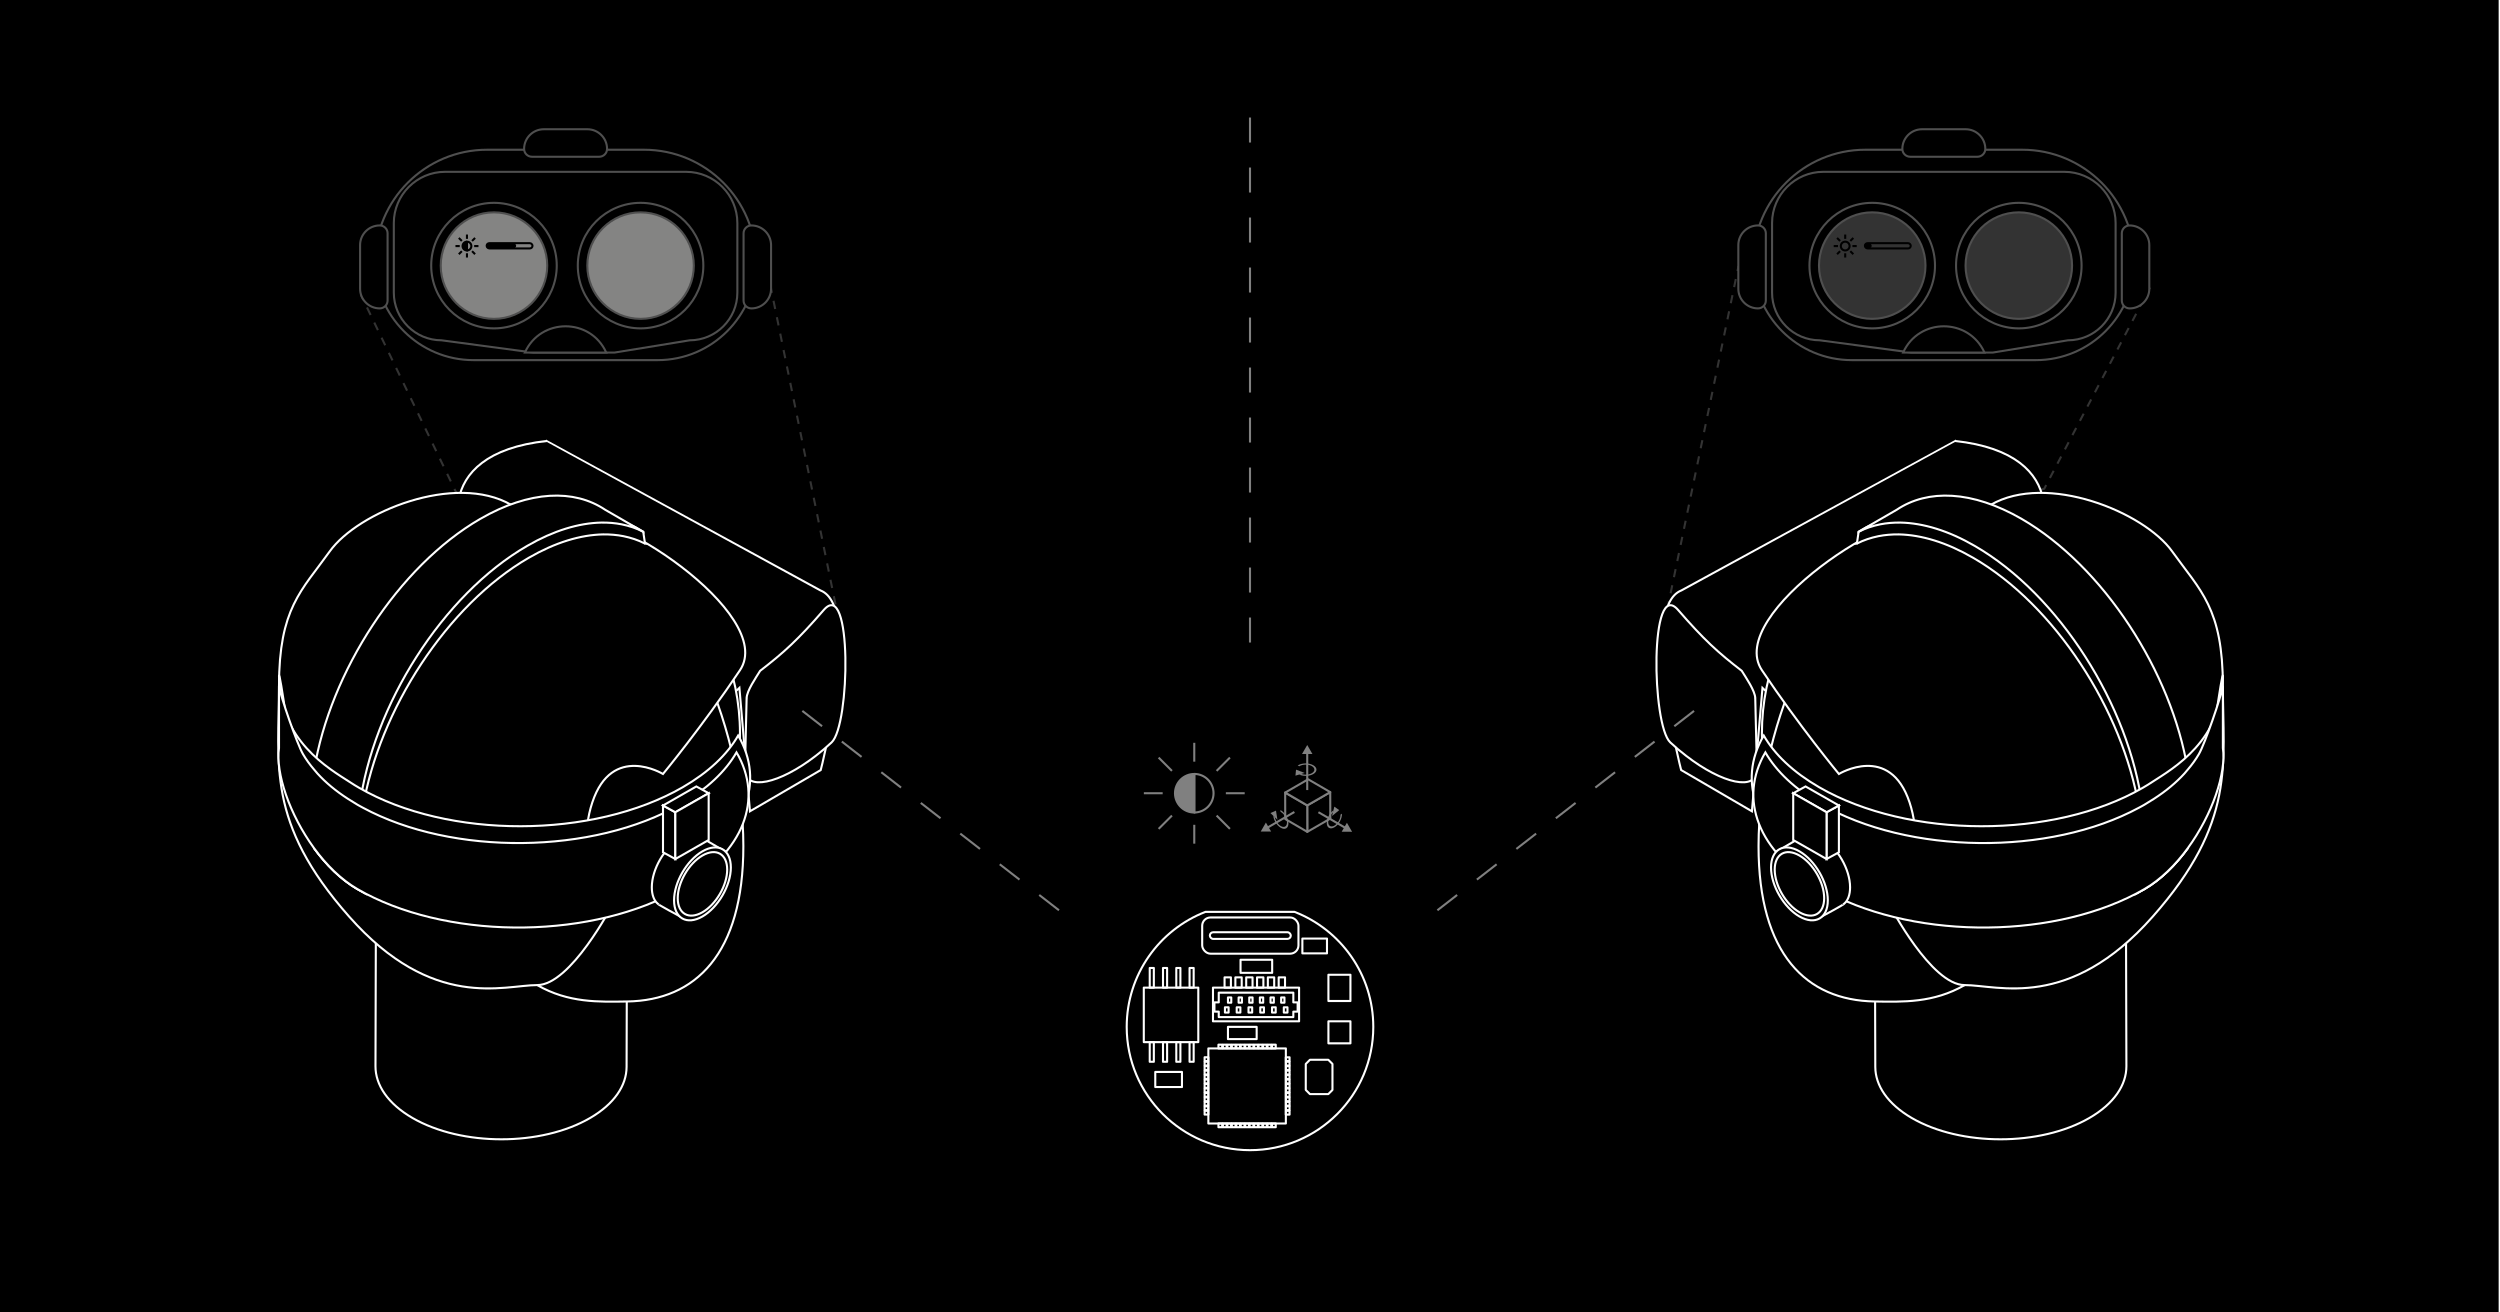 <?xml version="1.0" encoding="UTF-8"?><svg id="final" xmlns="http://www.w3.org/2000/svg" viewBox="0 0 1200 630"><rect x="-8.43" width="1207.78" height="632.65"/><g style="opacity:.2;"><polyline points="403.61 311.03 405.47 311.77 405.07 309.81" style="fill:none; stroke:#fff; stroke-miterlimit:10;"/><line x1="404.26" y1="305.87" x2="370.91" y2="142.53" style="fill:none; stroke:#fff; stroke-dasharray:4.02 4.02; stroke-miterlimit:10;"/><polyline points="370.51 140.56 370.11 138.6 368.11 138.64" style="fill:none; stroke:#fff; stroke-miterlimit:10;"/><line x1="364.18" y1="138.71" x2="177.5" y2="142.07" style="fill:none; stroke:#fff; stroke-dasharray:3.93 3.93; stroke-miterlimit:10;"/><polyline points="175.53 142.1 173.53 142.14 174.4 143.94" style="fill:none; stroke:#fff; stroke-miterlimit:10;"/><polyline points="176.15 147.57 219.68 237.89 401.74 310.29" style="fill:none; stroke:#fff; stroke-dasharray:4.03 4.03; stroke-miterlimit:10;"/></g><line x1="600" y1="56.43" x2="600" y2="315" style="fill:none; stroke:gray; stroke-dasharray:12; stroke-linejoin:round;"/><path d="M233.82,71.87h75.3c29.67,0,53.75,24.09,53.75,53.75h0c0,26.07-21.17,47.24-47.24,47.24h-88.33c-26.07,0-47.24-21.17-47.24-47.24h0c0-29.67,24.09-53.75,53.75-53.75Z" style="stroke:#4f4f4f; stroke-miterlimit:10;"/><path d="M331.07,163.34l-36.09,5.89h-39.06l-44.04-5.89c-12.57,0-22.85-10.28-22.85-22.85v-33.44c0-13.51,11.06-24.57,24.57-24.57h115.76c13.51,0,24.57,11.06,24.57,24.57v33.44c0,12.57-10.28,22.85-22.85,22.85Z" style="stroke:#4f4f4f; stroke-miterlimit:10;"/><circle cx="237.11" cy="127.49" r="27.84" style="fill:#848483; stroke:#a0a0a0; stroke-miterlimit:10;"/><path d="M237.11,157.62c-16.61,0-30.13-13.52-30.13-30.13s13.52-30.13,30.13-30.13,30.13,13.52,30.13,30.13-13.52,30.13-30.13,30.13ZM237.11,101.93c-14.09,0-25.56,11.47-25.56,25.56s11.47,25.56,25.56,25.56,25.56-11.47,25.56-25.56-11.47-25.56-25.56-25.56Z" style="stroke:#4f4f4f; stroke-miterlimit:10;"/><circle cx="307.47" cy="127.49" r="27.84" style="fill:#848483; stroke:#a0a0a0; stroke-miterlimit:10;"/><path d="M251.94,169.23h0s39.06,0,39.06,0h0c-7.59-16.81-31.47-16.81-39.06,0Z" style="stroke:#4f4f4f; stroke-miterlimit:10;"/><path d="M307.47,157.62c-16.61,0-30.13-13.52-30.13-30.13s13.52-30.13,30.13-30.13,30.13,13.52,30.13,30.13-13.52,30.13-30.13,30.13ZM307.47,101.93c-14.09,0-25.56,11.47-25.56,25.56s11.47,25.56,25.56,25.56,25.56-11.47,25.56-25.56-11.47-25.56-25.56-25.56Z" style="stroke:#4f4f4f; stroke-miterlimit:10;"/><path d="M260.99,62.04h20.97c5.2,0,9.43,4.23,9.43,9.43h0c0,2.08-1.69,3.77-3.77,3.77h-32.28c-2.08,0-3.77-1.69-3.77-3.77h0c0-5.2,4.23-9.43,9.43-9.43Z" style="stroke:#4f4f4f; stroke-miterlimit:10;"/><path d="M168.95,121.52h20.97c5.2,0,9.43,4.23,9.43,9.43h0c0,2.08-1.69,3.77-3.77,3.77h-32.28c-2.08,0-3.77-1.69-3.77-3.77h0c0-5.2,4.23-9.43,9.43-9.43Z" transform="translate(51.32 307.56) rotate(-90)" style="stroke:#4f4f4f; stroke-miterlimit:10;"/><path d="M353.03,121.52h20.97c5.2,0,9.43,4.23,9.43,9.43h0c0,2.08-1.69,3.77-3.77,3.77h-32.28c-2.08,0-3.77-1.69-3.77-3.77h0c0-5.2,4.23-9.43,9.43-9.43Z" transform="translate(491.63 -235.39) rotate(90)" style="stroke:#4f4f4f; stroke-miterlimit:10;"/><path d="M224.14,116v4.22c-1.17,0-2.11-.95-2.11-2.11s.95-2.11,2.11-2.11Z" style="stroke:#000; stroke-miterlimit:10;"/><path d="M226.25,118.11c0,1.17-.94,2.11-2.11,2.11v-4.22c1.17,0,2.11.95,2.11,2.11Z" style="fill:none; stroke:#000; stroke-linejoin:round;"/><line x1="224.14" y1="114.65" x2="224.14" y2="112.59" style="fill:none; stroke:#000; stroke-linejoin:round;"/><line x1="221.69" y1="115.67" x2="220.23" y2="114.21" style="fill:none; stroke:#000; stroke-linejoin:round;"/><line x1="220.68" y1="118.11" x2="218.62" y2="118.11" style="fill:none; stroke:#000; stroke-linejoin:round;"/><line x1="221.69" y1="120.56" x2="220.23" y2="122.02" style="fill:none; stroke:#000; stroke-linejoin:round;"/><line x1="224.14" y1="121.57" x2="224.14" y2="123.63" style="fill:none; stroke:#000; stroke-linejoin:round;"/><line x1="226.58" y1="120.56" x2="228.04" y2="122.02" style="fill:none; stroke:#000; stroke-linejoin:round;"/><line x1="227.6" y1="118.11" x2="229.66" y2="118.11" style="fill:none; stroke:#000; stroke-linejoin:round;"/><line x1="226.58" y1="115.67" x2="228.04" y2="114.21" style="fill:none; stroke:#000; stroke-linejoin:round;"/><rect x="233.6" y="116.73" width="22" height="2.51" rx="1.26" ry="1.26" style="fill:none; stroke:#000; stroke-miterlimit:10;"/><rect x="233.29" y="116.73" width="14.46" height="2.51" rx="1.26" ry="1.26"/><g style="isolation:isolate;"><polygon points="638.51 380.22 638.55 392.91 627.5 399.29 627.47 386.59 638.51 380.22" style="stroke:gray; stroke-linejoin:round;"/><polygon points="627.5 399.29 616.91 393.13 616.88 380.44 627.47 386.59 627.5 399.29" style="stroke:gray; stroke-linejoin:round;"/><polygon points="627.47 386.59 616.88 380.44 627.92 374.06 638.51 380.22 627.47 386.59" style="stroke:gray; stroke-linejoin:round;"/></g><line x1="627.47" y1="379.23" x2="627.47" y2="361.18" style="fill:none; stroke:gray; stroke-linejoin:round;"/><polygon points="629.96 361.91 627.47 357.59 624.97 361.91 629.96 361.91" style="fill:gray;"/><line x1="632.84" y1="389.86" x2="645.9" y2="397.45" style="fill:none; stroke:gray; stroke-linejoin:round;"/><polygon points="644.01 399.24 649 399.25 646.52 394.93 644.01 399.24" style="fill:gray;"/><line x1="621.3" y1="389.75" x2="608.25" y2="397.34" style="fill:none; stroke:gray; stroke-linejoin:round;"/><polygon points="607.63 394.82 605.15 399.14 610.13 399.13 607.63 394.82" style="fill:gray;"/><path d="M630.38,367.32c.94.54,1.52,1.29,1.52,2.11.01.8-.53,1.55-1.5,2.11s-2.26.88-3.65.88c-1.15,0-2.26-.22-3.16-.62l1.02-.3c.64.22,1.38.34,2.14.34,1.11,0,2.15-.25,2.94-.71s1.21-1.06,1.21-1.7c0-.66-.47-1.27-1.22-1.7-.76-.44-1.8-.71-2.95-.71-1.17,0-2.3.29-3.08.8l-.75-.39c.97-.63,2.36-.99,3.83-.99,1.42,0,2.71.34,3.65.88Z" style="fill:gray;"/><polygon points="626.27 371.02 624.62 371.5 623.6 371.79 621.81 372.31 622.1 369.43 626.27 371.02" style="fill:gray;"/><path d="M640.03,389l-.25,1.03c-.51.44-.98,1.02-1.37,1.68-.55.96-.86,1.99-.86,2.9s.31,1.58.87,1.89c.58.33,1.33.23,2.09-.21s1.51-1.21,2.08-2.2c.59-1.01.9-2.13.85-3.07l.71-.45c.05,1.16-.33,2.55-1.06,3.81-.71,1.23-1.64,2.18-2.58,2.73s-1.88.67-2.59.26c-.7-.39-1.08-1.23-1.08-2.35s.37-2.4,1.06-3.6c.58-1,1.32-1.84,2.12-2.42Z" style="fill:gray;"/><polygon points="640.48 387.19 642.83 388.87 639.37 391.69 639.78 390.03 640.03 389 640.48 387.19" style="fill:gray;"/><path d="M614.81,388.93c.96.56,1.9,1.54,2.58,2.73.69,1.19,1.07,2.47,1.06,3.59s-.38,1.96-1.08,2.35c-.71.41-1.65.28-2.59-.26s-1.88-1.49-2.58-2.73c-.58-1-.94-2.07-1.04-3.05l.77.74c.12.66.39,1.36.77,2.02.57.99,1.33,1.76,2.08,2.19s1.51.54,2.09.22c.56-.32.87-1,.87-1.9s-.3-1.94-.86-2.9c-.56-.96-1.31-1.75-2.1-2.21-.05-.03-.09-.05-.14-.08l-.04-.84c.07.03.13.07.2.11Z" style="fill:gray;"/><polygon points="612.47 389.1 613.16 393.49 611.93 392.3 611.16 391.57 609.81 390.26 612.47 389.1" style="fill:gray;"/><path d="M573.25,371.5v18.51c-5.11,0-9.25-4.15-9.25-9.25s4.15-9.25,9.25-9.25Z" style="fill:gray; stroke:gray; stroke-miterlimit:10;"/><path d="M582.5,380.75c0,5.11-4.14,9.25-9.25,9.25v-18.51c5.11,0,9.25,4.15,9.25,9.25Z" style="fill:none; stroke:gray; stroke-linejoin:round;"/><line x1="573.25" y1="365.59" x2="573.25" y2="356.55" style="fill:none; stroke:gray; stroke-linejoin:round;"/><line x1="562.53" y1="370.03" x2="556.14" y2="363.64" style="fill:none; stroke:gray; stroke-linejoin:round;"/><line x1="558.08" y1="380.75" x2="549.05" y2="380.75" style="fill:none; stroke:gray; stroke-linejoin:round;"/><line x1="562.53" y1="391.47" x2="556.14" y2="397.86" style="fill:none; stroke:gray; stroke-linejoin:round;"/><line x1="573.25" y1="395.91" x2="573.25" y2="404.95" style="fill:none; stroke:gray; stroke-linejoin:round;"/><line x1="583.97" y1="391.47" x2="590.36" y2="397.86" style="fill:none; stroke:gray; stroke-linejoin:round;"/><line x1="588.41" y1="380.75" x2="597.45" y2="380.75" style="fill:none; stroke:gray; stroke-linejoin:round;"/><line x1="583.97" y1="370.03" x2="590.36" y2="363.64" style="fill:none; stroke:gray; stroke-linejoin:round;"/><g style="isolation:isolate;"><path d="M301.02,420.48l-.26,91.65c-.03,8.88-5.86,17.74-17.51,24.51-23.46,13.63-61.62,13.64-85.23,0-11.88-6.86-17.81-15.86-17.79-24.85l.26-91.65c-.03,8.99,5.91,17.99,17.79,24.85,23.61,13.63,61.77,13.63,85.23,0,11.65-6.77,17.49-15.63,17.51-24.51Z" style="stroke:#fff; stroke-miterlimit:10;"/><path d="M283.23,395.63c23.61,13.63,23.74,35.73.28,49.36-23.46,13.63-61.62,13.64-85.23,0-23.61-13.63-23.73-35.74-.27-49.37,23.46-13.63,61.61-13.63,85.22,0Z" style="stroke:#fff; stroke-miterlimit:10;"/></g><path d="M262.57,211.64c.2.06,131.1,71.67,131.26,71.77,20.46,8,.12,86.21.12,86.21l-23.73,13.84-10.24,5.96-5.06-59.21c-4.34,4.34-10.5,5.48-17.5,2.63-4.63-14.78-16.89-28.91-36.69-40.32-19.74-11.41-44.15-18.41-69.62-21.13-13.32-10.31-26.41-53.49,31.46-59.74Z" style="stroke:#fff; stroke-miterlimit:10;"/><path d="M358.38,335.15l-.81,34.16c0,10.7,16.6,6.9,33.94-6.48,2.56-1.95,5.12-4.1,7.65-6.47,8.95-8.32,9.95-79.4-3.76-63.57-12.32,14.22-19.19,20.47-30.53,29.2-1.94,3.15-6.48,9.69-6.48,13.16Z" style="stroke:#fff; stroke-miterlimit:10;"/><circle cx="245.34" cy="352.17" r="109.85" style="stroke:#fff; stroke-miterlimit:10;"/><path d="M284.32,254.57c-32.02-18.49-59.17-2.72-68.76,35.32-.53-.3-1.08-.62-1.6-.91-40.03-23.11-72.48,7.27-72.48,67.87s76.37,92.89,116.41,116c14.94,8.62,29.68,8.08,43.22,7.86,32.68-.54,55.7-22.73,55.7-74.57,0-60.59-32.45-128.45-72.48-151.56Z" style="stroke:#fff; stroke-miterlimit:10;"/><path d="M273.36,249.63s-1.08,8.25-28.02-7.31c-26.94-15.55-73.48,3.39-87.06,22.33-13.58,18.95-24.36,27.32-24.36,64.68s-6.5,65.2,33.69,110.66c40.2,45.45,74.22,32.85,90.26,32.85s35.91-38.24,35.91-38.24c0,0-18.94-20.92-9.47-49.44,9.47-28.53,33.92-13.65,33.92-13.65,0,0,18.98-22.97,36.96-49.82,17.98-26.85-65.66-81.4-81.83-72.06Z" style="stroke:#fff; stroke-miterlimit:10;"/><path d="M309.6,260.93c-3.24-1.69-6.71-2.81-10.37-3.57-3.14-.61-6.38-.89-9.76-.85-10.79.23-22.85,3.8-35.66,11.22-39.18,22.62-71.89,73.2-79.63,119.98-1.17,6.94-1.78,13.75-1.78,20.41,0,3.57.19,7.04.52,10.28.47,3.94.99,7.08,1.69,10.04-1.03-.56-2.07-1.13-3.05-1.69-7.84-4.55-14.92-11.59-20.79-19.61-.61-4.32-.8-8.07-.8-11.97,0-7.74.84-15.77,2.39-23.88,8.77-45.8,40.78-94.46,78.97-116.56,22.05-12.72,57.06-10,73.86-1.55.19.09,3.57,2.07,3.57,2.07l.84,5.68Z" style="stroke:#fff; stroke-miterlimit:10;"/><path d="M308.76,255.25c-3.19-1.64-6.66-2.82-10.37-3.57-3.1-.61-6.33-.89-9.76-.84-10.75.23-22.85,3.8-35.62,11.21-40.49,23.37-74.14,76.72-80.38,124.82-.66,5.26-1.03,10.46-1.03,15.58,0,5.68.42,11.03,1.31,15.96.75,4.18,1.6,7.51,2.63,10.56-.33-.19-.66-.33-.94-.52-1.03-.56-2.07-1.13-3.05-1.69-7.84-4.55-14.92-11.59-20.79-19.61-1.13-5.91-1.64-11.59-1.64-17.64,0-6.52.56-13.23,1.69-20.04,7.65-46.88,40.45-97.69,79.72-120.41,23.74-13.7,45.09-14.36,59.97-4.36l14.69,8.49c.19.09,3.57,2.07,3.57,2.07Z" style="stroke:#fff; stroke-miterlimit:10;"/><path d="M172.39,418.66c42.75,24.7,112.28,24.57,155.29-.26,30.69-17.7,39.61-43.24,26.64-65.34-5.22,9.08-14.13,17.6-26.64,24.83-43.01,24.83-112.54,24.96-155.29.26-1.59-.91-3.11-1.85-4.57-2.82-9.89-6.42-33.89-19.89-33.89-50.68,0-5.56,6.96,44.13,6.96,44.13-2.63,17.89,7.88,36.24,31.51,49.88Z" style="stroke:#fff; stroke-miterlimit:10;"/><path d="M326.87,426.52c-41.71,24.07-108.3,24.92-151.33,2.44-.33-.19-.66-.33-.94-.52-1.03-.56-2.07-1.13-3.05-1.69-7.84-4.55-14.92-11.59-20.79-19.61-11.82-16.19-18.58-36.23-16.84-48.1v-29.7c.75,4.97,8.68,27.78,11.5,32.61,1.5,2.58,3.29,5.07,5.4,7.51.47.61.99,1.22,1.55,1.83,3.94,4.32,8.82,8.4,14.64,12.15,1.45.94,3,1.88,4.55,2.81.37.19.7.42,1.08.61.52.28,1.03.56,1.55.84,42.98,23.23,110.55,22.57,152.69-1.74,12.53-7.23,21.4-15.72,26.65-24.82,12.95,22.1,4.03,47.67-26.65,65.36Z" style="stroke:#fff; stroke-miterlimit:10;"/><path d="M315.71,433.8c-.19.25,10.9,6.19,10.9,6.19l21.17-31.45-10.46-6.13c-2.48-2.41-6.44-2.54-10.83,0-7.55,4.33-13.62,14.86-13.62,23.52,0,3.59,1.05,6.32,2.85,7.86Z" style="stroke:#fff; stroke-miterlimit:10;"/><path d="M323.55,432.13c0,8.64,6.1,12.11,13.63,7.77,7.53-4.35,13.63-14.87,13.63-23.5s-6.1-12.11-13.63-7.77c-7.53,4.35-13.63,14.87-13.63,23.5Z" style="stroke:#fff; stroke-miterlimit:10;"/><path d="M325.31,431.11c0,7.52,5.31,10.55,11.87,6.77,6.55-3.78,11.87-12.95,11.87-20.47s-5.31-10.55-11.87-6.77c-6.56,3.78-11.87,12.95-11.87,20.47Z" style="stroke:#fff; stroke-miterlimit:10;"/><polygon points="324.16 412.33 318.24 409.09 318.24 386.64 324.16 389.88 324.16 412.33" style="stroke:#fff; stroke-miterlimit:10;"/><polygon points="324.16 389.88 318.24 386.64 334.23 377.5 340.16 380.75 324.16 389.88" style="stroke:#fff; stroke-miterlimit:10;"/><polygon points="340.16 403.2 324.16 412.33 324.16 389.88 340.16 380.75 340.16 403.2" style="stroke:#fff; stroke-miterlimit:10;"/><g style="opacity:.2;"><polyline points="979.32 235.2 981.23 234.6 982.16 232.83" style="fill:none; stroke:#fff; stroke-miterlimit:10;"/><line x1="983.96" y1="229.41" x2="1029.84" y2="142.09" style="fill:none; stroke:#fff; stroke-dasharray:3.87 3.87; stroke-miterlimit:10;"/><polyline points="1030.74 140.37 1031.67 138.6 1029.67 138.5" style="fill:none; stroke:#fff; stroke-miterlimit:10;"/><line x1="1025.73" y1="138.29" x2="838.37" y2="128.33" style="fill:none; stroke:#fff; stroke-dasharray:3.95 3.95; stroke-miterlimit:10;"/><polyline points="836.39 128.23 834.4 128.12 833.99 130.08" style="fill:none; stroke:#fff; stroke-miterlimit:10;"/><line x1="833.19" y1="133.94" x2="801.51" y2="286.61" style="fill:none; stroke:#fff; stroke-dasharray:3.95 3.95; stroke-miterlimit:10;"/><polyline points="801.11 288.55 800.7 290.5 802.61 289.91" style="fill:none; stroke:#fff; stroke-miterlimit:10;"/><line x1="806.37" y1="288.75" x2="977.44" y2="235.78" style="fill:none; stroke:#fff; stroke-dasharray:3.94 3.94; stroke-miterlimit:10;"/></g><path d="M895.38,71.87h75.3c29.67,0,53.75,24.09,53.75,53.75h0c0,26.07-21.17,47.24-47.24,47.24h-88.33c-26.07,0-47.24-21.17-47.24-47.24h0c0-29.67,24.09-53.75,53.75-53.75Z" style="stroke:#4f4f4f; stroke-miterlimit:10;"/><path d="M992.63,163.34l-36.09,5.89h-39.06l-44.04-5.89c-12.57,0-22.85-10.28-22.85-22.85v-33.44c0-13.51,11.06-24.57,24.57-24.57h115.76c13.51,0,24.57,11.06,24.57,24.57v33.44c0,12.57-10.28,22.85-22.85,22.85Z" style="stroke:#4f4f4f; stroke-miterlimit:10;"/><circle cx="898.67" cy="127.49" r="27.84" style="fill:#333; stroke:#a0a0a0; stroke-miterlimit:10;"/><path d="M898.67,157.62c-16.61,0-30.13-13.52-30.13-30.13s13.52-30.13,30.13-30.13,30.13,13.52,30.13,30.13-13.52,30.13-30.13,30.13ZM898.67,101.93c-14.09,0-25.56,11.47-25.56,25.56s11.47,25.56,25.56,25.56,25.56-11.47,25.56-25.56-11.47-25.56-25.56-25.56Z" style="stroke:#4f4f4f; stroke-miterlimit:10;"/><circle cx="969.03" cy="127.49" r="27.84" style="fill:#333; stroke:#a0a0a0; stroke-miterlimit:10;"/><path d="M913.5,169.23h0s39.06,0,39.06,0h0c-7.59-16.81-31.47-16.81-39.06,0Z" style="stroke:#4f4f4f; stroke-miterlimit:10;"/><path d="M969.03,157.62c-16.61,0-30.13-13.52-30.13-30.13s13.52-30.13,30.13-30.13,30.13,13.52,30.13,30.13-13.52,30.13-30.13,30.13ZM969.03,101.93c-14.09,0-25.56,11.47-25.56,25.56s11.47,25.56,25.56,25.56,25.56-11.47,25.56-25.56-11.47-25.56-25.56-25.56Z" style="stroke:#4f4f4f; stroke-miterlimit:10;"/><path d="M922.55,62.04h20.97c5.2,0,9.43,4.23,9.43,9.43h0c0,2.08-1.69,3.77-3.77,3.77h-32.28c-2.08,0-3.77-1.69-3.77-3.77h0c0-5.2,4.23-9.43,9.43-9.43Z" style="stroke:#4f4f4f; stroke-miterlimit:10;"/><path d="M830.51,121.52h20.97c5.2,0,9.43,4.23,9.43,9.43h0c0,2.08-1.69,3.77-3.77,3.77h-32.28c-2.08,0-3.77-1.69-3.77-3.77h0c0-5.2,4.23-9.43,9.43-9.43Z" transform="translate(712.88 969.12) rotate(-90)" style="stroke:#4f4f4f; stroke-miterlimit:10;"/><path d="M1014.59,121.52h20.97c5.2,0,9.43,4.23,9.43,9.43h0c0,2.08-1.69,3.77-3.77,3.77h-32.28c-2.08,0-3.77-1.69-3.77-3.77h0c0-5.2,4.23-9.43,9.43-9.43Z" transform="translate(1153.19 -896.95) rotate(90)" style="stroke:#4f4f4f; stroke-miterlimit:10;"/><path d="M885.7,116c-1.17,0-2.11.95-2.11,2.11s.95,2.11,2.11,2.11,2.11-.95,2.11-2.11-.94-2.11-2.11-2.11Z" style="fill:none; stroke:#000; stroke-linejoin:round;"/><line x1="885.7" y1="114.65" x2="885.7" y2="112.59" style="fill:none; stroke:#000; stroke-linejoin:round;"/><line x1="883.25" y1="115.67" x2="881.79" y2="114.21" style="fill:none; stroke:#000; stroke-linejoin:round;"/><line x1="882.24" y1="118.11" x2="880.18" y2="118.11" style="fill:none; stroke:#000; stroke-linejoin:round;"/><line x1="883.25" y1="120.56" x2="881.79" y2="122.02" style="fill:none; stroke:#000; stroke-linejoin:round;"/><line x1="885.7" y1="121.57" x2="885.7" y2="123.63" style="fill:none; stroke:#000; stroke-linejoin:round;"/><line x1="888.14" y1="120.56" x2="889.6" y2="122.02" style="fill:none; stroke:#000; stroke-linejoin:round;"/><line x1="889.16" y1="118.11" x2="891.22" y2="118.11" style="fill:none; stroke:#000; stroke-linejoin:round;"/><line x1="888.14" y1="115.67" x2="889.6" y2="114.21" style="fill:none; stroke:#000; stroke-linejoin:round;"/><rect x="895.16" y="116.73" width="22" height="2.51" rx="1.26" ry="1.26" style="fill:none; stroke:#000; stroke-miterlimit:10;"/><rect x="894.86" y="116.73" width="3.56" height="2.51" rx="1.26" ry="1.26"/><g style="isolation:isolate;"><path d="M899.88,420.48l.26,91.65c.03,8.88,5.86,17.74,17.51,24.51,23.46,13.63,61.62,13.64,85.23,0,11.88-6.86,17.81-15.86,17.79-24.85l-.26-91.65c.03,8.99-5.91,17.99-17.79,24.85-23.61,13.63-61.77,13.63-85.23,0-11.65-6.77-17.49-15.63-17.51-24.51Z" style="stroke:#fff; stroke-miterlimit:10;"/><path d="M917.67,395.63c-23.61,13.63-23.74,35.73-.28,49.36,23.46,13.63,61.62,13.64,85.23,0,23.61-13.63,23.73-35.74.27-49.37-23.46-13.63-61.61-13.63-85.22,0Z" style="stroke:#fff; stroke-miterlimit:10;"/></g><path d="M938.33,211.64c-.2.06-131.1,71.67-131.26,71.77-20.46,8-.12,86.21-.12,86.21l23.73,13.84,10.24,5.96,5.06-59.21c4.34,4.34,10.5,5.48,17.5,2.63,4.63-14.78,16.89-28.91,36.69-40.32,19.74-11.41,44.15-18.41,69.62-21.13,13.32-10.31,26.41-53.49-31.46-59.74Z" style="stroke:#fff; stroke-miterlimit:10;"/><path d="M842.52,335.15l.81,34.16c0,10.7-16.6,6.9-33.94-6.48-2.56-1.95-5.12-4.1-7.65-6.47-8.95-8.32-9.95-79.4,3.76-63.57,12.32,14.22,19.19,20.47,30.53,29.2,1.94,3.15,6.48,9.69,6.48,13.16Z" style="stroke:#fff; stroke-miterlimit:10;"/><circle cx="955.56" cy="352.17" r="109.85" style="stroke:#fff; stroke-miterlimit:10;"/><path d="M916.59,254.57c32.02-18.49,59.17-2.72,68.76,35.32.53-.3,1.08-.62,1.6-.91,40.03-23.11,72.48,7.27,72.48,67.87s-76.37,92.89-116.41,116c-14.94,8.62-29.68,8.08-43.22,7.86-32.68-.54-55.7-22.73-55.7-74.57,0-60.59,32.45-128.45,72.48-151.56Z" style="stroke:#fff; stroke-miterlimit:10;"/><path d="M927.54,249.63s1.08,8.25,28.02-7.31c26.94-15.55,73.48,3.39,87.06,22.33,13.58,18.95,24.36,27.32,24.36,64.68s6.5,65.2-33.69,110.66c-40.2,45.45-74.22,32.85-90.26,32.85s-35.91-38.24-35.91-38.24c0,0,18.94-20.92,9.47-49.44-9.47-28.53-33.92-13.65-33.92-13.65,0,0-18.98-22.97-36.96-49.82-17.98-26.85,65.66-81.4,81.83-72.06Z" style="stroke:#fff; stroke-miterlimit:10;"/><path d="M891.3,260.93c3.24-1.69,6.71-2.81,10.37-3.57,3.14-.61,6.38-.89,9.76-.85,10.79.23,22.85,3.8,35.66,11.22,39.18,22.62,71.89,73.2,79.63,119.98,1.17,6.94,1.78,13.75,1.78,20.41,0,3.57-.19,7.04-.52,10.28-.47,3.94-.99,7.08-1.69,10.04,1.03-.56,2.07-1.13,3.05-1.69,7.84-4.55,14.92-11.59,20.79-19.61.61-4.32.8-8.07.8-11.97,0-7.74-.84-15.77-2.39-23.88-8.77-45.8-40.78-94.46-78.97-116.56-22.05-12.72-57.06-10-73.86-1.55-.19.09-3.57,2.07-3.57,2.07l-.84,5.68Z" style="stroke:#fff; stroke-miterlimit:10;"/><path d="M892.14,255.25c3.19-1.64,6.66-2.82,10.37-3.57,3.1-.61,6.33-.89,9.76-.84,10.75.23,22.85,3.8,35.62,11.21,40.49,23.37,74.14,76.72,80.38,124.82.66,5.26,1.03,10.46,1.03,15.58,0,5.68-.42,11.03-1.31,15.96-.75,4.18-1.6,7.51-2.63,10.56.33-.19.66-.33.94-.52,1.03-.56,2.07-1.13,3.05-1.69,7.84-4.55,14.92-11.59,20.79-19.61,1.13-5.91,1.64-11.59,1.64-17.64,0-6.52-.56-13.23-1.69-20.04-7.65-46.88-40.45-97.69-79.72-120.41-23.74-13.7-45.09-14.36-59.97-4.36l-14.69,8.49c-.19.09-3.57,2.07-3.57,2.07Z" style="stroke:#fff; stroke-miterlimit:10;"/><path d="M1028.52,418.66c-42.75,24.7-112.28,24.57-155.29-.26-30.69-17.7-39.61-43.24-26.64-65.34,5.22,9.08,14.13,17.6,26.64,24.83,43.01,24.83,112.54,24.96,155.29.26,1.59-.91,3.11-1.85,4.57-2.82,9.89-6.42,33.89-19.89,33.89-50.68,0-5.56-6.96,44.13-6.96,44.13,2.63,17.89-7.88,36.24-31.51,49.88Z" style="stroke:#fff; stroke-miterlimit:10;"/><path d="M874.03,426.52c41.71,24.07,108.3,24.92,151.33,2.44.33-.19.66-.33.94-.52,1.03-.56,2.07-1.13,3.05-1.69,7.84-4.55,14.92-11.59,20.79-19.61,11.82-16.19,18.58-36.23,16.84-48.1v-29.7c-.75,4.97-8.68,27.78-11.5,32.61-1.5,2.58-3.29,5.07-5.4,7.51-.47.61-.99,1.22-1.55,1.83-3.94,4.32-8.82,8.4-14.64,12.15-1.45.94-3,1.88-4.55,2.81-.37.19-.7.42-1.08.61-.52.28-1.03.56-1.55.84-42.98,23.23-110.55,22.57-152.69-1.74-12.53-7.23-21.4-15.72-26.65-24.82-12.95,22.1-4.03,47.67,26.65,65.36Z" style="stroke:#fff; stroke-miterlimit:10;"/><path d="M885.2,433.8c.19.25-10.9,6.19-10.9,6.19l-21.17-31.45,10.46-6.13c2.48-2.41,6.44-2.54,10.83,0,7.55,4.33,13.62,14.86,13.62,23.52,0,3.59-1.05,6.32-2.85,7.86Z" style="stroke:#fff; stroke-miterlimit:10;"/><path d="M877.35,432.13c0,8.64-6.1,12.11-13.63,7.77-7.53-4.35-13.63-14.87-13.63-23.5s6.1-12.11,13.63-7.77c7.53,4.35,13.63,14.87,13.63,23.5Z" style="stroke:#fff; stroke-miterlimit:10;"/><path d="M875.6,431.11c0,7.52-5.31,10.55-11.87,6.77-6.55-3.78-11.87-12.95-11.87-20.47s5.31-10.55,11.87-6.77c6.56,3.78,11.87,12.95,11.87,20.47Z" style="stroke:#fff; stroke-miterlimit:10;"/><polygon points="876.74 412.33 882.67 409.09 882.67 386.64 876.74 389.88 876.74 412.33" style="stroke:#fff; stroke-miterlimit:10;"/><polygon points="876.74 389.88 882.67 386.64 866.67 377.5 860.74 380.75 876.74 389.88" style="stroke:#fff; stroke-miterlimit:10;"/><polygon points="860.74 403.2 876.74 412.33 876.74 389.88 860.74 380.75 860.74 403.2" style="stroke:#fff; stroke-miterlimit:10;"/><path d="M659.18,492.9c0,32.69-26.49,59.18-59.18,59.18s-59.18-26.49-59.18-59.18c0-25.15,15.68-46.63,37.8-55.2h42.76c22.12,8.57,37.8,30.05,37.8,55.2Z" style="fill:none; stroke:#fff; stroke-linejoin:round;"/><rect x="580.01" y="503.24" width="37.2" height="36.03" style="fill:none; stroke:#fff; stroke-linejoin:round;"/><rect x="584.85" y="501.44" width="1.8" height="1.8" style="fill:none; stroke:#fff; stroke-linejoin:round;"/><rect x="586.99" y="501.44" width="1.8" height="1.8" style="fill:none; stroke:#fff; stroke-linejoin:round;"/><rect x="589.14" y="501.44" width="1.8" height="1.8" style="fill:none; stroke:#fff; stroke-linejoin:round;"/><rect x="591.28" y="501.44" width="1.8" height="1.8" style="fill:none; stroke:#fff; stroke-linejoin:round;"/><rect x="593.42" y="501.44" width="1.8" height="1.8" style="fill:none; stroke:#fff; stroke-linejoin:round;"/><rect x="595.56" y="501.44" width="1.8" height="1.8" style="fill:none; stroke:#fff; stroke-linejoin:round;"/><rect x="597.7" y="501.44" width="1.8" height="1.8" style="fill:none; stroke:#fff; stroke-linejoin:round;"/><rect x="599.85" y="501.44" width="1.8" height="1.8" style="fill:none; stroke:#fff; stroke-linejoin:round;"/><rect x="601.99" y="501.44" width="1.8" height="1.8" style="fill:none; stroke:#fff; stroke-linejoin:round;"/><rect x="604.13" y="501.44" width="1.8" height="1.8" style="fill:none; stroke:#fff; stroke-linejoin:round;"/><rect x="606.27" y="501.44" width="1.8" height="1.8" style="fill:none; stroke:#fff; stroke-linejoin:round;"/><rect x="608.42" y="501.44" width="1.8" height="1.8" style="fill:none; stroke:#fff; stroke-linejoin:round;"/><rect x="610.56" y="501.44" width="1.8" height="1.8" style="fill:none; stroke:#fff; stroke-linejoin:round;"/><rect x="578.21" y="533.21" width="1.8" height="1.8" transform="translate(45 1113.21) rotate(-90)" style="fill:none; stroke:#fff; stroke-linejoin:round;"/><rect x="578.21" y="531.06" width="1.8" height="1.8" transform="translate(47.14 1111.07) rotate(-90)" style="fill:none; stroke:#fff; stroke-linejoin:round;"/><rect x="578.21" y="528.92" width="1.8" height="1.8" transform="translate(49.29 1108.92) rotate(-90)" style="fill:none; stroke:#fff; stroke-linejoin:round;"/><rect x="578.21" y="526.78" width="1.8" height="1.8" transform="translate(51.43 1106.78) rotate(-90)" style="fill:none; stroke:#fff; stroke-linejoin:round;"/><rect x="578.21" y="524.64" width="1.8" height="1.8" transform="translate(53.57 1104.64) rotate(-90)" style="fill:none; stroke:#fff; stroke-linejoin:round;"/><rect x="578.21" y="522.49" width="1.8" height="1.8" transform="translate(55.71 1102.5) rotate(-90)" style="fill:none; stroke:#fff; stroke-linejoin:round;"/><rect x="578.21" y="520.35" width="1.8" height="1.8" transform="translate(57.86 1100.35) rotate(-90)" style="fill:none; stroke:#fff; stroke-linejoin:round;"/><rect x="578.21" y="518.21" width="1.8" height="1.8" transform="translate(60 1098.21) rotate(-90)" style="fill:none; stroke:#fff; stroke-linejoin:round;"/><rect x="578.21" y="516.07" width="1.8" height="1.8" transform="translate(62.14 1096.07) rotate(-90)" style="fill:none; stroke:#fff; stroke-linejoin:round;"/><rect x="578.21" y="513.92" width="1.8" height="1.8" transform="translate(64.28 1093.93) rotate(-90)" style="fill:none; stroke:#fff; stroke-linejoin:round;"/><rect x="578.21" y="511.78" width="1.8" height="1.8" transform="translate(66.43 1091.78) rotate(-90)" style="fill:none; stroke:#fff; stroke-linejoin:round;"/><rect x="578.21" y="509.64" width="1.8" height="1.8" transform="translate(68.57 1089.64) rotate(-90)" style="fill:none; stroke:#fff; stroke-linejoin:round;"/><rect x="578.21" y="507.5" width="1.8" height="1.8" transform="translate(70.71 1087.5) rotate(-90)" style="fill:none; stroke:#fff; stroke-linejoin:round;"/><rect x="610.56" y="539.26" width="1.8" height="1.8" transform="translate(1222.92 1080.32) rotate(180)" style="fill:none; stroke:#fff; stroke-linejoin:round;"/><rect x="608.42" y="539.26" width="1.8" height="1.8" transform="translate(1218.63 1080.32) rotate(180)" style="fill:none; stroke:#fff; stroke-linejoin:round;"/><rect x="606.27" y="539.26" width="1.8" height="1.8" transform="translate(1214.35 1080.32) rotate(180)" style="fill:none; stroke:#fff; stroke-linejoin:round;"/><rect x="604.13" y="539.26" width="1.8" height="1.8" transform="translate(1210.06 1080.32) rotate(180)" style="fill:none; stroke:#fff; stroke-linejoin:round;"/><rect x="601.99" y="539.26" width="1.8" height="1.8" transform="translate(1205.78 1080.32) rotate(180)" style="fill:none; stroke:#fff; stroke-linejoin:round;"/><rect x="599.85" y="539.26" width="1.8" height="1.8" transform="translate(1201.49 1080.32) rotate(180)" style="fill:none; stroke:#fff; stroke-linejoin:round;"/><rect x="597.7" y="539.26" width="1.8" height="1.8" transform="translate(1197.21 1080.32) rotate(180)" style="fill:none; stroke:#fff; stroke-linejoin:round;"/><rect x="595.56" y="539.26" width="1.8" height="1.8" transform="translate(1192.92 1080.32) rotate(180)" style="fill:none; stroke:#fff; stroke-linejoin:round;"/><rect x="593.42" y="539.26" width="1.8" height="1.8" transform="translate(1188.64 1080.32) rotate(180)" style="fill:none; stroke:#fff; stroke-linejoin:round;"/><rect x="591.28" y="539.26" width="1.8" height="1.8" transform="translate(1184.35 1080.32) rotate(180)" style="fill:none; stroke:#fff; stroke-linejoin:round;"/><rect x="589.14" y="539.26" width="1.8" height="1.8" transform="translate(1180.07 1080.32) rotate(180)" style="fill:none; stroke:#fff; stroke-linejoin:round;"/><rect x="586.99" y="539.26" width="1.8" height="1.8" transform="translate(1175.78 1080.32) rotate(180)" style="fill:none; stroke:#fff; stroke-linejoin:round;"/><rect x="584.85" y="539.26" width="1.8" height="1.8" transform="translate(1171.5 1080.32) rotate(180)" style="fill:none; stroke:#fff; stroke-linejoin:round;"/><rect x="617.2" y="507.5" width="1.8" height="1.8" transform="translate(1126.49 -109.7) rotate(90)" style="fill:none; stroke:#fff; stroke-linejoin:round;"/><rect x="617.2" y="509.64" width="1.8" height="1.8" transform="translate(1128.64 -107.56) rotate(90)" style="fill:none; stroke:#fff; stroke-linejoin:round;"/><rect x="617.2" y="511.78" width="1.8" height="1.8" transform="translate(1130.78 -105.42) rotate(90)" style="fill:none; stroke:#fff; stroke-linejoin:round;"/><rect x="617.2" y="513.92" width="1.8" height="1.8" transform="translate(1132.92 -103.28) rotate(90)" style="fill:none; stroke:#fff; stroke-linejoin:round;"/><rect x="617.2" y="516.07" width="1.8" height="1.8" transform="translate(1135.06 -101.13) rotate(90)" style="fill:none; stroke:#fff; stroke-linejoin:round;"/><rect x="617.2" y="518.21" width="1.8" height="1.8" transform="translate(1137.21 -98.99) rotate(90)" style="fill:none; stroke:#fff; stroke-linejoin:round;"/><rect x="617.2" y="520.35" width="1.8" height="1.8" transform="translate(1139.35 -96.85) rotate(90)" style="fill:none; stroke:#fff; stroke-linejoin:round;"/><rect x="617.2" y="522.49" width="1.8" height="1.8" transform="translate(1141.49 -94.71) rotate(90)" style="fill:none; stroke:#fff; stroke-linejoin:round;"/><rect x="617.2" y="524.64" width="1.8" height="1.8" transform="translate(1143.63 -92.56) rotate(90)" style="fill:none; stroke:#fff; stroke-linejoin:round;"/><rect x="617.2" y="526.78" width="1.8" height="1.8" transform="translate(1145.78 -90.42) rotate(90)" style="fill:none; stroke:#fff; stroke-linejoin:round;"/><rect x="617.2" y="528.92" width="1.8" height="1.8" transform="translate(1147.92 -88.28) rotate(90)" style="fill:none; stroke:#fff; stroke-linejoin:round;"/><rect x="617.2" y="531.06" width="1.8" height="1.8" transform="translate(1150.06 -86.14) rotate(90)" style="fill:none; stroke:#fff; stroke-linejoin:round;"/><rect x="617.2" y="533.21" width="1.8" height="1.8" transform="translate(1152.2 -83.99) rotate(90)" style="fill:none; stroke:#fff; stroke-linejoin:round;"/><rect x="577.05" y="440.38" width="46.21" height="17.39" rx="4" ry="4" style="fill:none; stroke:#fff; stroke-linejoin:round;"/><rect x="580.73" y="447.48" width="38.85" height="3.19" rx="1.6" ry="1.6" style="fill:none; stroke:#fff; stroke-linejoin:round;"/><rect x="582.23" y="474.06" width="41.33" height="16.17" style="fill:none; stroke:#fff; stroke-linejoin:round;"/><polygon points="622.87 481.13 622.87 485.58 620.8 485.58 620.8 488.2 585 488.2 585 485.58 582.93 485.58 582.93 481.13 585 481.13 585 476.48 620.8 476.48 620.8 481.13 622.87 481.13" style="fill:none; stroke:#fff; stroke-linejoin:round;"/><rect x="587.79" y="469.13" width="3.04" height="4.94" style="fill:none; stroke:#fff; stroke-linejoin:round;"/><rect x="592.98" y="469.13" width="3.04" height="4.94" style="fill:none; stroke:#fff; stroke-linejoin:round;"/><rect x="598.18" y="469.13" width="3.04" height="4.94" style="fill:none; stroke:#fff; stroke-linejoin:round;"/><rect x="603.38" y="469.13" width="3.04" height="4.94" style="fill:none; stroke:#fff; stroke-linejoin:round;"/><rect x="608.57" y="469.13" width="3.04" height="4.94" style="fill:none; stroke:#fff; stroke-linejoin:round;"/><rect x="613.77" y="469.13" width="3.04" height="4.94" style="fill:none; stroke:#fff; stroke-linejoin:round;"/><rect x="587.97" y="483.51" width="1.76" height="2.51" style="fill:none; stroke:#fff; stroke-linejoin:round;"/><rect x="593.62" y="483.51" width="1.76" height="2.51" style="fill:none; stroke:#fff; stroke-linejoin:round;"/><rect x="599.28" y="483.51" width="1.76" height="2.51" style="fill:none; stroke:#fff; stroke-linejoin:round;"/><rect x="604.93" y="483.51" width="1.76" height="2.51" style="fill:none; stroke:#fff; stroke-linejoin:round;"/><rect x="610.58" y="483.51" width="1.76" height="2.51" style="fill:none; stroke:#fff; stroke-linejoin:round;"/><rect x="616.23" y="483.51" width="1.76" height="2.51" style="fill:none; stroke:#fff; stroke-linejoin:round;"/><rect x="589.42" y="478.78" width="1.59" height="2.51" style="fill:none; stroke:#fff; stroke-linejoin:round;"/><rect x="594.53" y="478.78" width="1.59" height="2.51" style="fill:none; stroke:#fff; stroke-linejoin:round;"/><rect x="599.64" y="478.78" width="1.59" height="2.51" style="fill:none; stroke:#fff; stroke-linejoin:round;"/><rect x="604.74" y="478.78" width="1.59" height="2.51" style="fill:none; stroke:#fff; stroke-linejoin:round;"/><rect x="609.85" y="478.78" width="1.59" height="2.51" style="fill:none; stroke:#fff; stroke-linejoin:round;"/><rect x="614.95" y="478.78" width="1.59" height="2.51" style="fill:none; stroke:#fff; stroke-linejoin:round;"/><rect x="549.02" y="474.06" width="26.16" height="26.16" style="fill:none; stroke:#fff; stroke-linejoin:round;"/><rect x="551.87" y="464.63" width="1.97" height="9.43" style="fill:none; stroke:#fff; stroke-linejoin:round;"/><rect x="558.24" y="464.63" width="1.97" height="9.43" style="fill:none; stroke:#fff; stroke-linejoin:round;"/><rect x="564.62" y="464.63" width="1.97" height="9.43" style="fill:none; stroke:#fff; stroke-linejoin:round;"/><rect x="570.99" y="464.63" width="1.97" height="9.43" style="fill:none; stroke:#fff; stroke-linejoin:round;"/><rect x="551.87" y="500.23" width="1.97" height="9.43" style="fill:none; stroke:#fff; stroke-linejoin:round;"/><rect x="558.24" y="500.23" width="1.97" height="9.43" style="fill:none; stroke:#fff; stroke-linejoin:round;"/><rect x="564.62" y="500.23" width="1.97" height="9.43" style="fill:none; stroke:#fff; stroke-linejoin:round;"/><rect x="570.99" y="500.23" width="1.97" height="9.43" style="fill:none; stroke:#fff; stroke-linejoin:round;"/><rect x="554.53" y="514.53" width="12.81" height="7.25" style="fill:none; stroke:#fff; stroke-linejoin:round;"/><path d="M637.58,525.17h-8.81l-2-2v-12.48c.78-.78,1.22-1.22,2-2h8.81c.78.78,1.22,1.22,2,2v12.48c-.78.78-1.22,1.22-2,2Z" style="fill:none; stroke:#fff; stroke-linejoin:round;"/><rect x="637.64" y="490.23" width="10.57" height="10.57" style="fill:none; stroke:#fff; stroke-linejoin:round;"/><rect x="637.64" y="467.88" width="10.57" height="12.6" style="fill:none; stroke:#fff; stroke-linejoin:round;"/><rect x="589.42" y="492.9" width="13.78" height="5.87" style="fill:none; stroke:#fff; stroke-linejoin:round;"/><rect x="595.46" y="460.69" width="15.18" height="6.28" style="fill:none; stroke:#fff; stroke-linejoin:round;"/><rect x="625.14" y="450.51" width="11.81" height="7.1" style="fill:none; stroke:#fff; stroke-linejoin:round;"/><line x1="385.12" y1="341.23" x2="517.29" y2="443.92" style="fill:none; stroke:gray; stroke-dasharray:12; stroke-linejoin:round;"/><line x1="813.14" y1="341.23" x2="680.97" y2="443.92" style="fill:none; stroke:gray; stroke-dasharray:12; stroke-linejoin:round;"/></svg>